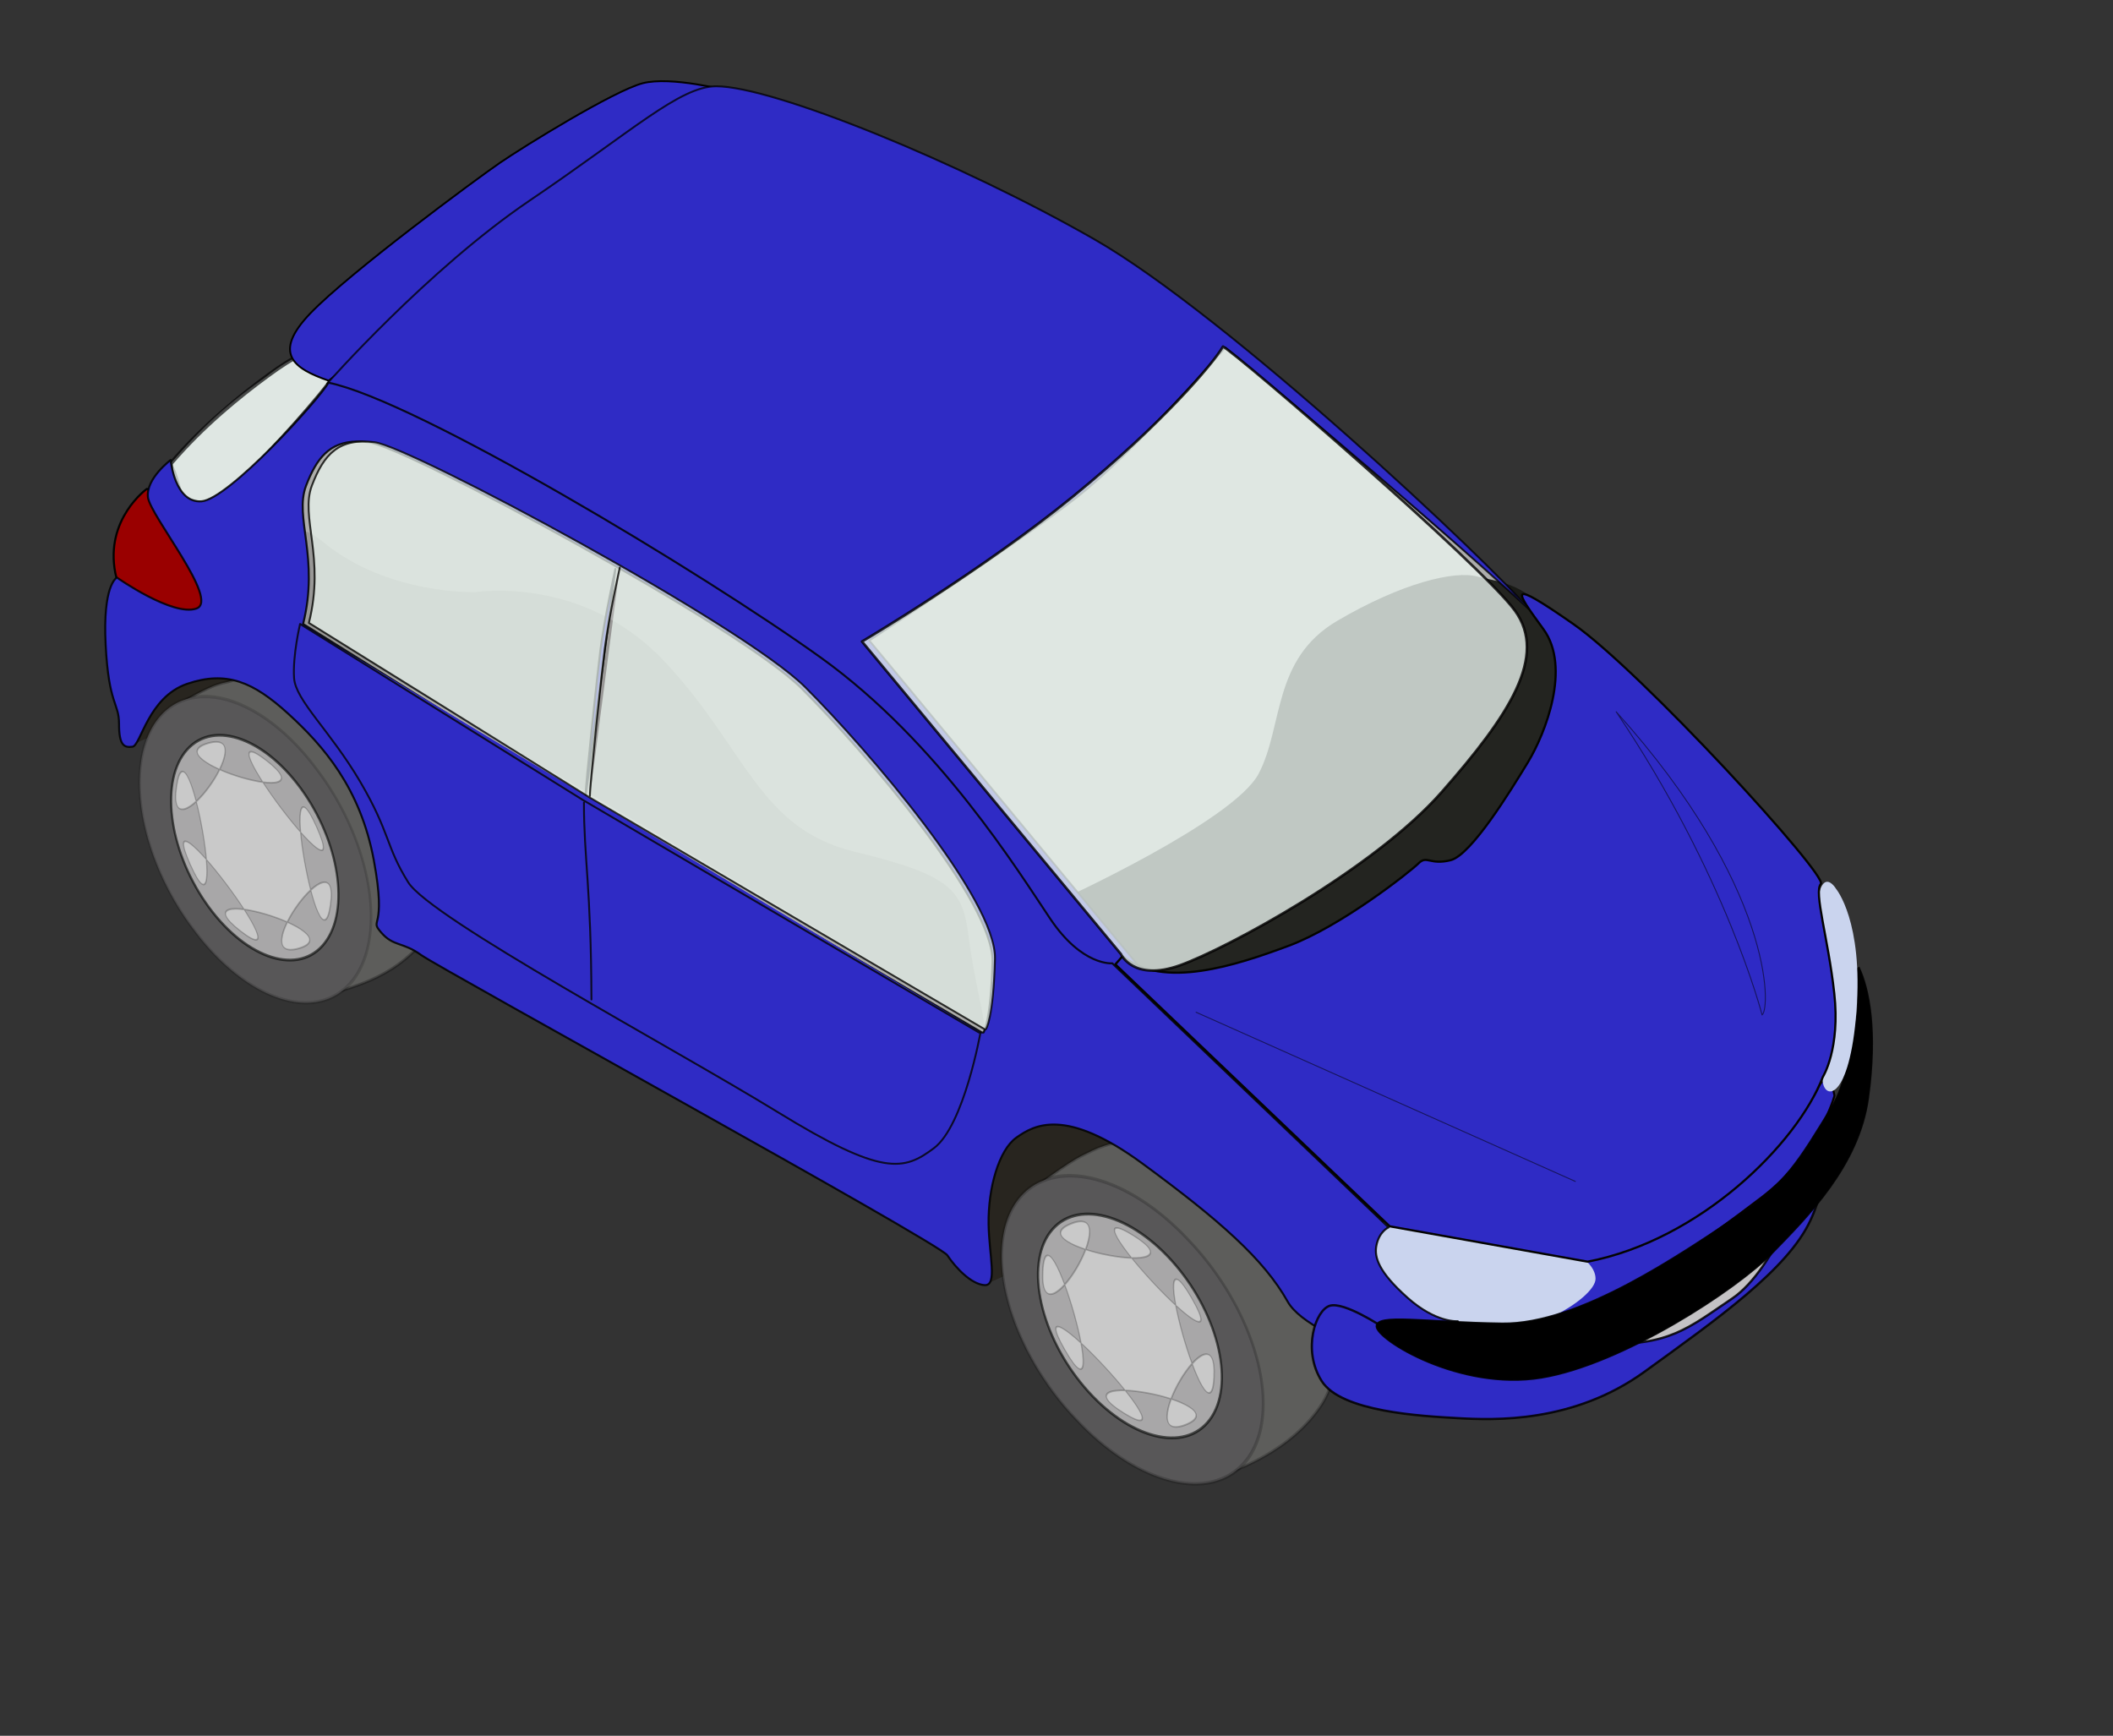 <?xml version="1.0" encoding="UTF-8"?>
<svg width="691.28pt" height="567.89pt" version="1.0" xmlns="http://www.w3.org/2000/svg">
<rect width="100%" height="100%" fill="#333333" stroke="none"/>
<g transform="translate(-1000.2 -129.8)">
<path d="m1712.2 718.01c15.5-0.32 50.5-21.95 61.4-36.58 10.8-14.64 19.7-68.72-0.7-34.36-20.3 34.36-28.9 47.08-64.2 59.17-35.4 12.09 3.5 12.41 3.5 11.77z" color="#000000" fill="#c4c2c4"/>
<g transform="translate(1343.8 8.908)">
<path d="m299.18 699.36 32.52-31.78s3.69 6.65 14.04 4.44c10.34-2.22 96.82-61.35 102.73-74.65s8.13 1.48 8.13 1.48-6.65 25.13-31.78 44.34c-25.13 19.22-62.08 45.09-80.56 49.52-18.48 4.44-43.61 6.65-45.08 6.65z" color="#000000" fill="#2f2bc5" stroke="#050000" stroke-linecap="round" stroke-linejoin="round" stroke-width=".875"/>
<path d="m294.74 701.58c-24.94-5.64-53.21-28.08-44.34-38.43s14.04-11.83 14.04-11.83l70.21 11.83s17.66 6.05 17.74 15.52c0.08 8.77-32.7 28.55-57.65 22.91z" color="#000000" fill="#cad4ee"/>
<path d="m-286.4 446.01 27.99-12.72s-1.27-4.46 26.72-19.09c28-14.64-61.08-14.64-58.53 4.45 2.54 19.09 5.09 28 3.82 27.36z" color="#000000" fill="#28251f"/>
<path d="m87.168 680.79 27.992-12.72s-14.63-18.46 13.36-33.09c28-14.63 60.45-5.73 40.72-22.9-19.72-17.18-34.99-35.63-61.08-19.73-26.082 15.91-32.445 45.18-29.9 64.26 2.545 19.09 10.18 24.82 8.908 24.18z" color="#000000" fill="#28251f"/>
<path d="m167.97 556.09c-31.81-12.73-145.06-157.8-145.06-157.8l165.42-129.79s115.8 101.8 147.61 127.25c31.82 25.45-40.72 123.43-40.72 123.43l-127.25 36.91z" color="#000000" fill="#adadac"/>
<g transform="matrix(.997 .079 -.079 .997 -1375.2 -104.47)" stroke-linecap="round" stroke-linejoin="round">
<path d="m1536.1 624.38c18.8-16.27 20-15.72 24.6-18.64 11-6.58 44.8-16 75.1 11.4 30.4 27.4 45.4 67.96 33.6 90.52-11.8 22.57-37.1 32.9-41.8 35.09" fill="#5e5e5c" fill-opacity=".994" stroke="#010200" stroke-opacity=".223" stroke-width="1.351"/>
<path transform="matrix(.43 -.822 .862 .78 732.06 363.2)" d="m422.9 802.44a49.714 63.661 0 1 1-99.42 0 49.714 63.661 0 1 1 99.42 0z" fill="#585758" stroke="#010100" stroke-opacity=".195" stroke-width="1.322"/>
</g>
<g transform="matrix(.925 .171 -.175 .942 -1260.3 -162.93)" stroke-linecap="round" stroke-linejoin="round">
<path d="m1152.8 419.12c18.9-16.26 19.6-13.55 24.2-16.46 20.9-14.71 45.9-18.65 76.2 8.75s45.4 67.96 33.6 90.53-32.9 29.13-39.6 33.83" fill="#5e5e5c" fill-opacity=".994" stroke="#010200" stroke-opacity=".277" stroke-width="1.351"/>
<path transform="matrix(.43 -.822 .862 .78 349.44 157.48)" d="m422.9 802.44a49.714 63.661 0 1 1-99.42 0 49.714 63.661 0 1 1 99.42 0z" fill="#585758" stroke="#010100" stroke-opacity=".152" stroke-width="1.322"/>
</g>
<path d="m118.64 513.66s76.04-34.64 86.83-55.33c10.8-20.7 5.85-49.94 34.2-66.59 28.34-16.64 51.29-22.04 61.18-19.34 9.9 2.7 30.2 2.67 39.05 35.76 8.94 33.38-8.3 61.76-49.13 97.75-40.82 35.99-123.09 42.4-123.09 42.4l-25.64-10.35-23.4-24.3z" color="#000000" fill="#171814" fill-opacity=".916"/>
<path d="m-261.19 341.36c-3.5-2.84-4.37-15.51-7.86-18.35 14.25-16.61 25.79-26.92 42.18-38.21 7.85-6.48 17.57-11.38 27.84-12.07 8.26-0.8 5.14 8.79 1.22 12.04-13.88 15.34-26.5 31.84-41.22 46.41-4.47 3.78-9.03 9.27-15.36 9.18-1.93-0.83-9.32-4.42-6.8 1z" color="#000000" fill="#bbbbbd"/>
<path d="m-279.54 334.15s-18.34 13.11-13.76 36.69c4.59 23.59 38.66 18.35 38.66 18.35s18.34-2.62-0.66-28.18c-19-25.55-23.58-26.86-24.24-26.86z" color="#000000" fill="#9a0000" stroke="#020200" stroke-linecap="round" stroke-linejoin="round" stroke-width=".9"/>
<path d="m-262.56 340.68c-3.49-2.84-7-12.36-6.49-17.67 14.25-16.61 30.06-29.33 42.18-38.21 12.12-8.89 17.57-11.38 27.84-12.07 8.26-0.8 5.14 8.79 1.22 12.04-5.36 8.35-26.5 31.84-41.22 46.41-4.47 3.78-5.2 8.67-11.52 8.59-1.85 1.21-6.86 1.62-12.01 0.91z" color="#000000" fill="#edf8f2" fill-opacity=".717" stroke="#010000" stroke-linecap="round" stroke-linejoin="round" stroke-opacity=".672" stroke-width="1.8"/>
<path d="m-200.26 286.94c-15.07-5.24-24.9-11.79-7.86-29.48 17.03-17.69 72.07-58.31 82.55-65.52s49.794-31.45 62.242-34.72c12.449-3.28 37.345 3.27 37.345 3.27l-174.28 126.45z" color="#000000" fill="#2f2bc5" stroke="#010000" stroke-linecap="round" stroke-linejoin="round" stroke-width=".8"/>
<path d="m-200.92 288.25s43.9-49.79 88.45-79.93c44.556-30.14 65.467-49.79 81.246-49.79 24.897 0 106.79 33.41 165.1 66.82 58.31 33.42 172.31 140.87 189.35 161.18-56.35-51.76-132.35-114-132.35-114s-39.31 45.21-64.21 64.86c-24.89 19.66-91.066 62.9-91.066 62.9l119.25 144.14-7.21 3.27s-21.62 1.97-32.1-15.72c-10.49-17.69-71.657-97.05-108.11-125.14-39.964-30.79-101.72-63.44-133.65-81.9-29.49-17.03-73.38-36.03-74.7-36.69z" color="#000000" fill="#2f2bc5" stroke="#010000" stroke-linecap="round" stroke-linejoin="round" stroke-opacity=".766" stroke-width=".822"/>
<path d="m-220.14 389.39 316.85 198.51c1e-3 0 25.45-45.81 1e-3 -81.44-25.45-35.63-64.897-81.44-103.07-110.71-38.178-29.27-162.88-100.53-180.7-94.17-17.81 6.37-36.9 12.73-38.17 34.36-1.28 21.63 6.36 55.99 5.09 53.45z" color="#000000" fill="#adadac"/>
<path d="m85.258 568.81-296.5-175.61s-19.08-58.53 8.91-35.63c28 22.91 66.17 21.64 66.17 21.64s47.085-7.64 82.715 30.54c35.63 38.17 40.72 72.53 82.713 82.71s47.083 16.54 49.628 36.9 8.907 43.27 6.362 39.45z" color="#000000" fill="#8b8a89" fill-opacity=".604"/>
<path d="m-200.32 287.82c-4.33 7.65-43.65 50.85-55.35 51.75-11.69 0.9-13.5-18-13.5-18s-10.8 8.09-9.9 16.19c0.9 8.09 31.5 44.99 21.15 48.59-10.34 3.6-34.65-13.5-34.65-13.5-0.37 0.18-6.25 3.54-4.94 29.25 1.35 26.54 5.84 25.18 5.84 34.63 0 9.44 2.25 10.35 5.85 9.9s6.75-21.59 23.84-27.44c17.1-5.84 28.8-0.91 44.1 13.04 15.29 13.94 31.49 32.41 37.34 63.9s-2.24 25.17 3.16 31.47c5.39 6.3 9.43 4.06 17.53 9.91s225.87 125.54 229.47 130.93c3.595 5.4 10.335 12.59 16.183 13.04 5.849 0.45 2.038-12.77 1.813-26.54-0.257-15.71 4.476-32.41 12.125-37.81s21.159-13.49 54.909 11.25c33.74 24.75 53.09 41.84 63.43 60.28 10.35 18.45 76.04 34.22 76.04 34.22l-1.82-25.65s-9.43 0.9-22.03-10.35-14.4-17.55-13.5-22.5c1.09-5.98 4.88-7.88 5.35-8.09l-120.54-115.19s-13.05 1.35-27-19.34c-13.94-20.7-48.582-76.92-99.87-113.82-51.289-36.89-176.96-112.47-215.03-120.12zm12.44 25.66c1.64-0.03 3.4 0.1 5.31 0.34 15.72 1.96 161.17 79.92 188.69 107.44 27.513 27.51 83.87 93.04 83.214 119.25-0.634 25.38-3.744 30.48-3.937 30.78h-0.656l-172.97-101.56-123.15-76.66c7.2-28.83-3.96-46.49 1.28-60.25 4.6-12.09 10.25-19.15 22.22-19.34zm112.71 55.62c-0.534 2.44-4.86 22.33-6.5 35.13-1.3 10.14-6.481 58.55-6.562 64.68l13.062-99.81z" color="#000000" fill="#2f2bc5" stroke="#010200" stroke-linecap="round" stroke-linejoin="round" stroke-opacity=".863" stroke-width=".872"/>
<path d="m273.86 703.52-14.85-4.05s-16.19-10.8-22.49-9-12.15 19.35-3.6 32.85c8.55 13.49 43.64 15.29 59.39 16.19 15.74 0.9 50.38 2.25 81.43-20.24 31.04-22.5 62.53-44.54 72.43-66.14 9.9-21.59-0.9-20.69-0.9-20.69s-13.95 41.84-33.29 54.89c-19.35 13.04-27.45 20.69-57.14 19.79s-80.53-3.6-80.98-3.6z" color="#000000" fill="#2f2bc5" stroke="#020000" stroke-linecap="round" stroke-linejoin="round" stroke-opacity=".871"/>
<path d="m412.59 652.59c-22.74 14.93-67.2 45.98-100.94 45.53s-54.89-4.5-54.89 1.35 36.44 28.35 71.99 22.5c35.53-5.85 85.48-38.69 100.77-54.44 15.3-15.75 37.76-38.02 41.84-67.49 4.05-29.24 0.45-47.68-4.04-57.13-6.3 4.95 1.35 8.55-0.9 21.14-2.25 12.6-4.86 29.73-11.06 39.75-14.29 23.12-19.83 33.72-42.77 48.79z" color="#000000" stroke="#010100" stroke-linecap="round" stroke-linejoin="round" stroke-opacity=".893" stroke-width=".622"/>
<path d="m449.21 534.55 5.17 34.74s-3.69 14.04-2.96 22.91c0.74 8.87 11.83 8.87 14.79-30.3 2.95-39.17-8.87-53.22-8.87-53.22s-7.39-12.56-8.87 12.57 1.48 12.56 0.74 13.3z" color="#000000" fill="#cad4ee"/>
<path d="m262.61 655.83 86.32 15.43c48.99-9.4 91.34-51.31 102.64-80.66 0 0 7.65-12.15 4.95-36.44-2.7-24.3-9-44.1-5.85-47.69 3.15-3.6-78.28-92.68-107.98-113.38-29.69-20.69-25.19-14.4-13.04 2.25 12.14 16.65 0.9 45.44-6.75 58.04-7.65 12.59-24.75 40.49-33.74 42.74-9 2.25-10.35-2.25-13.95 1.35s-33.74 27.44-56.69 35.99c-22.94 8.55-54.94 19.08-72.43 4.5l-3.15 3.6 119.67 114.27z" color="#000000" fill="#2f2bc5" stroke="#030300" stroke-linecap="round" stroke-linejoin="round" stroke-width=".948"/>
<path d="m32.418 400.74 112.92 136.32s5.4 12.15 25.65 4.95c20.24-7.2 84.58-41.84 114.27-75.59 29.69-33.74 46.34-59.38 31.94-79.18-14.39-19.79-120.57-111.57-127.32-115.17-4.5 7.65-25.87 33.07-65.23 65.23-39.369 32.17-92.232 63.44-92.232 63.44z" color="#000000" fill="#edf8f2" fill-opacity=".774" stroke="#020000" stroke-linecap="round" stroke-linejoin="round" stroke-opacity=".819" stroke-width="1.122"/>
<path d="m-88.88 471.02c0 24.47 3.112 36.71 3.276 85.86m169.04 14.41-172.97-101.55-123.17-76.66m296.8 178.21s-7.207 40.62-20.31 50.45c-13.104 9.83-22.276 12.45-68.139-15.73-45.862-28.17-151.35-84.51-161.18-100.24-9.82-15.72-7.86-21.62-20.96-43.9-13.1-22.27-28.17-35.38-28.83-45.2-0.65-9.83 2.62-23.59 2.62-23.59" color="#000000" fill="#2f2bc5" stroke="#030300" stroke-linecap="round" stroke-linejoin="round" stroke-opacity=".806" stroke-width=".822"/>
<path d="m-73.246 368.52s-4.78 21.61-6.52 35.18c-1.304 10.16-6.52 58.98-6.52 64.46m172.12 101.65-172.12-100.97-122.57-76.22c7.18-28.66-3.91-46.25 1.31-59.93 5.21-13.68 11.73-20.84 27.38-18.89s160.38 79.47 187.77 106.83c27.38 27.37 83.45 92.51 82.798 118.57-0.652 26.05-3.912 30.61-3.912 30.61" color="#000000" fill="#edf8f2" fill-opacity=".716" stroke="#030300" stroke-linecap="round" stroke-linejoin="round" stroke-opacity=".802" stroke-width=".818"/>
<g transform="matrix(.566 -.763 .676 .793 -1085.7 1139.9)" fill="#c9c9c9" stroke="#010200" stroke-linecap="round" stroke-linejoin="round">
<path d="m1359 718.33c0 28.45-15.6 51.54-35 51.54-19.3 0-35-23.09-35-51.54s15.7-51.54 35-51.54c19.4 0 35 23.09 35 51.54z" fill-opacity=".708" stroke-opacity=".587" stroke-width="1.147"/>
<path transform="matrix(.526 -.092 .066 .786 767.36 760.91)" d="m1070.2 124.71c50.4-17.92-94.79-25.347-46.5-2.38 48.3 22.97-49.07-84.928-31.15-34.527 17.95 50.397 25.35-94.765 2.38-46.454-22.97 48.31 84.97-49.089 34.57-31.169-50.44 17.92 94.7 25.342 46.4 2.375s49.1 84.929 31.2 34.528-25.4 94.767-2.4 46.454c23-48.311-84.9 49.093-34.5 31.173z" stroke-opacity=".223" stroke-width=".948"/>
</g>
<g transform="matrix(.614 -.682 .572 .831 -1456.3 796.71)" fill="#c9c9c9" stroke="#010200" stroke-linecap="round" stroke-linejoin="round">
<path d="m1359 718.33c0 28.45-15.6 51.54-35 51.54-19.3 0-35-23.09-35-51.54s15.7-51.54 35-51.54c19.4 0 35 23.09 35 51.54z" fill-opacity=".708" stroke-opacity=".587" stroke-width="1.147"/>
<path transform="matrix(.526 -.092 .066 .786 767.36 760.91)" d="m1070.2 124.71c50.4-17.92-94.79-25.347-46.5-2.38 48.3 22.97-49.07-84.928-31.15-34.527 17.95 50.397 25.35-94.765 2.38-46.454-22.97 48.31 84.97-49.089 34.57-31.169-50.44 17.92 94.7 25.342 46.4 2.375s49.1 84.929 31.2 34.528-25.4 94.767-2.4 46.454c23-48.311-84.9 49.093-34.5 31.173z" stroke-opacity=".223" stroke-width=".948"/>
</g>
<path d="m178.15 562.45 165.43 73.8m81.45-72.62c3.79-2.63 5.08-55.9-63.64-132.25 48.18 71.53 63.64 132.25 63.64 132.25z" color="#000000" fill="#2f2bc5" fill-opacity=".949" stroke="#010000" stroke-linecap="round" stroke-linejoin="round" stroke-opacity=".529" stroke-width=".422"/>
</g>
</g>
</svg>
